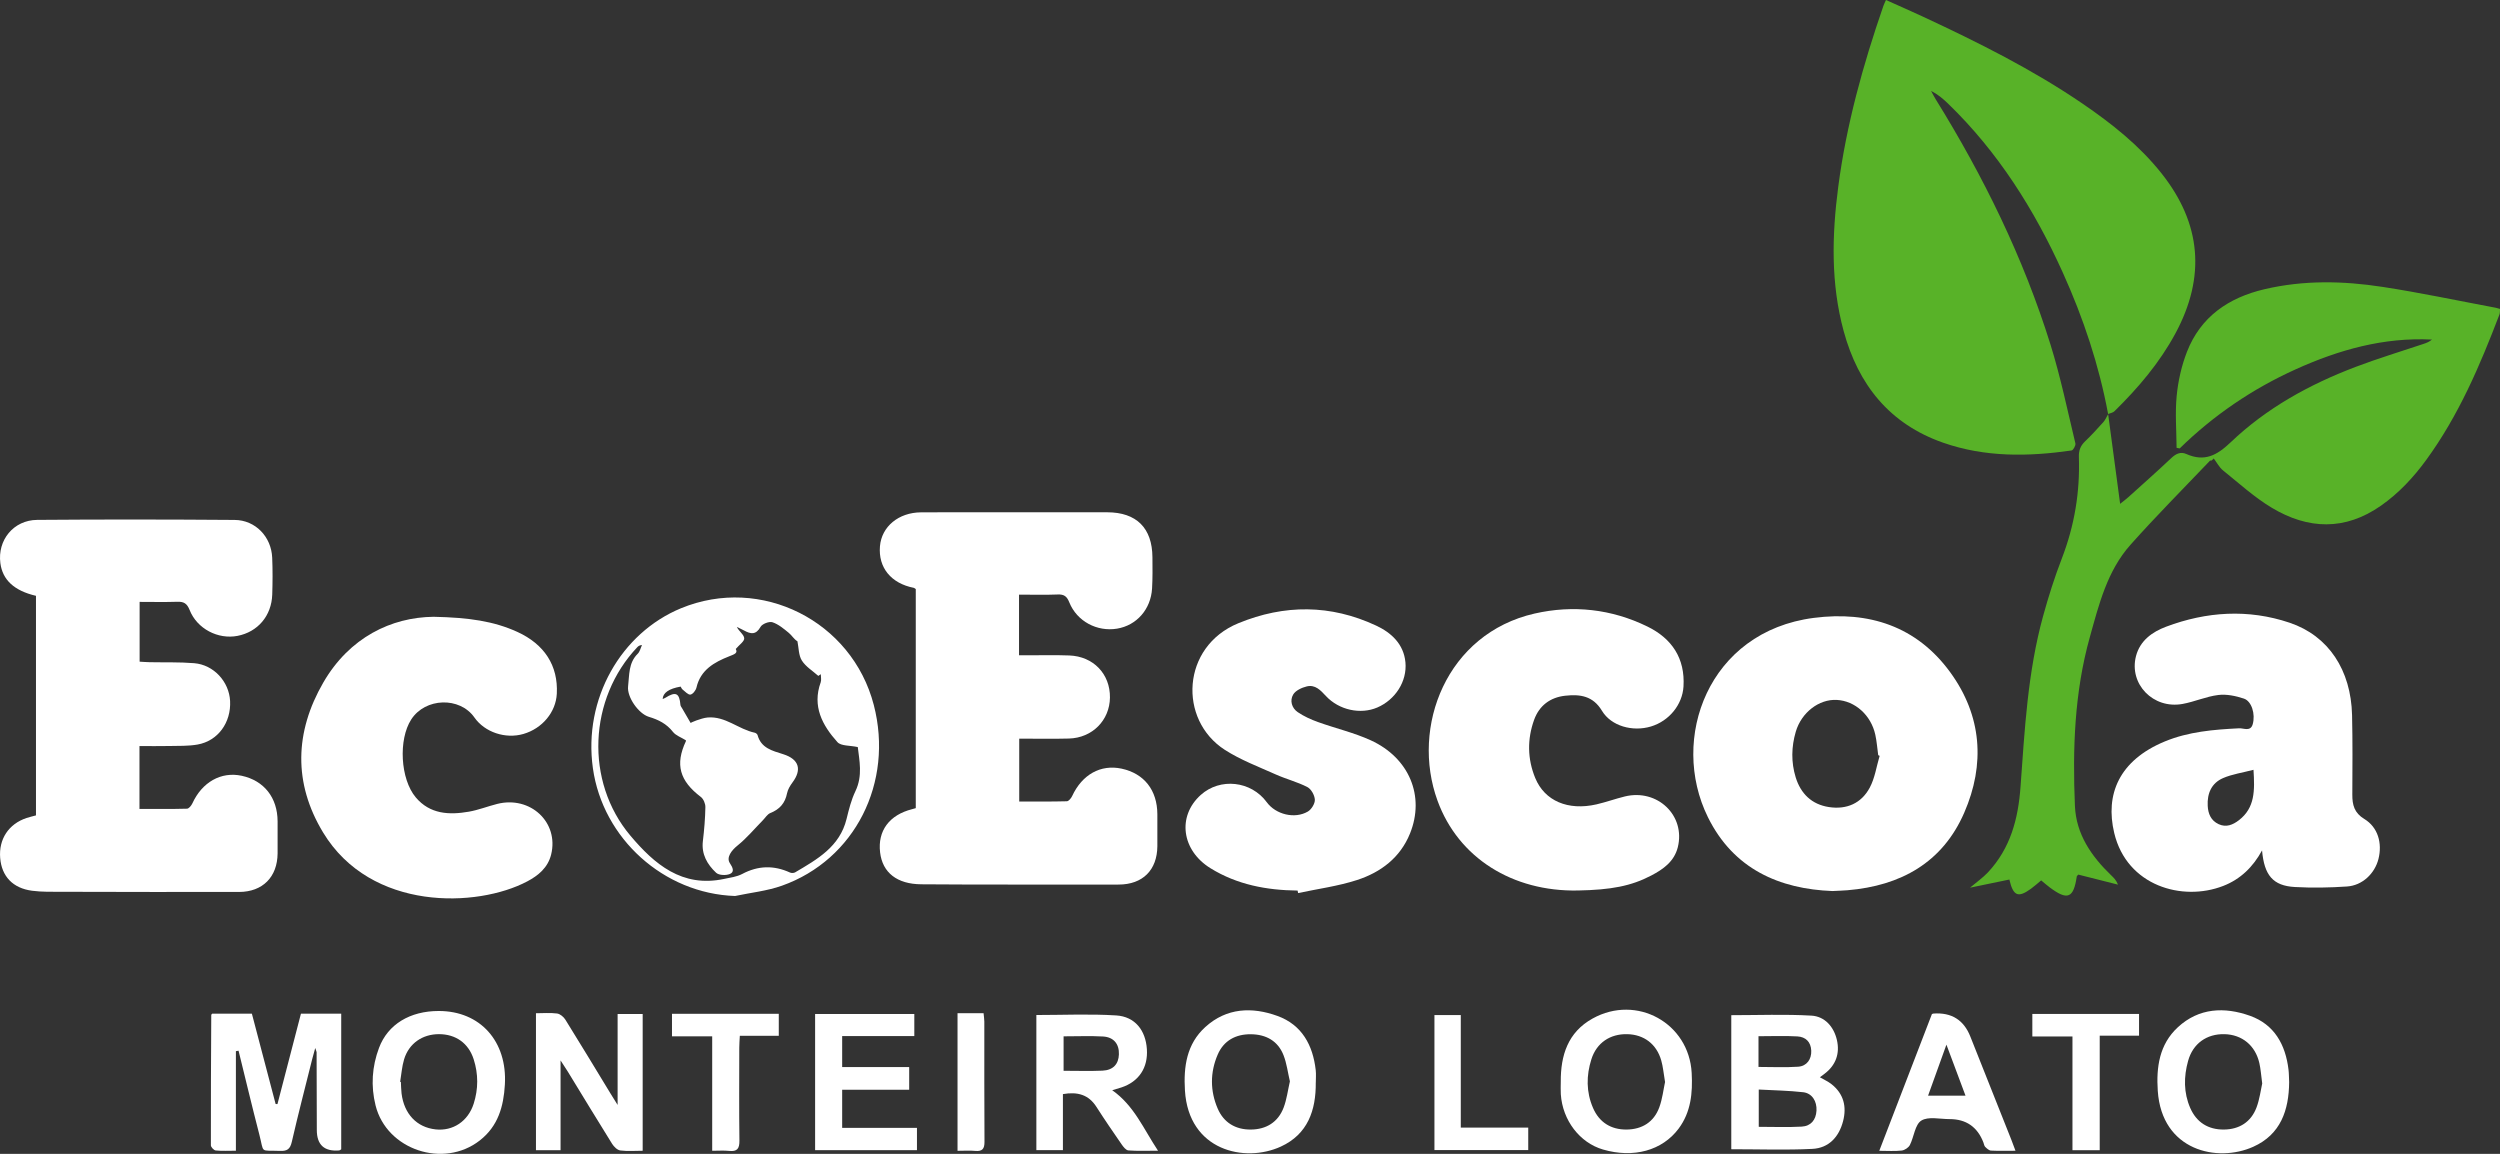 <svg xmlns="http://www.w3.org/2000/svg" width="156" height="72" viewBox="0 0 156 72" fill="none"><rect x="0" y="0" width="156" height="72" fill="#333333" stroke="none"/><path d="M131.547 25.84C130.978 22.776 129.998 19.839 128.716 17.003C126.944 13.081 124.679 9.487 121.563 6.469C121.254 6.17 120.927 5.89 120.499 5.671C120.591 5.84 120.677 6.016 120.778 6.18C123.774 11.011 126.263 16.083 127.954 21.512C128.582 23.53 129.01 25.61 129.505 27.669C129.536 27.796 129.368 28.095 129.263 28.11C126.562 28.498 123.869 28.54 121.252 27.625C117.899 26.451 115.952 23.998 115.044 20.658C114.236 17.684 114.312 14.671 114.707 11.65C115.213 7.783 116.253 4.045 117.525 0.365C117.562 0.256 117.616 0.154 117.684 0C118.474 0.356 119.247 0.691 120.009 1.047C123.442 2.648 126.829 4.335 129.964 6.476C131.775 7.714 133.488 9.071 134.866 10.802C137.367 13.944 137.647 17.277 135.75 20.798C134.761 22.635 133.423 24.207 131.94 25.663C131.844 25.757 131.678 25.779 131.546 25.833V25.839L131.547 25.84Z" fill="#58B228"></path><path d="M131.547 25.834C131.791 27.661 132.036 29.486 132.296 31.439C132.53 31.25 132.679 31.142 132.816 31.017C133.709 30.211 134.609 29.414 135.484 28.588C135.772 28.316 136.065 28.169 136.427 28.33C137.557 28.833 138.334 28.42 139.192 27.601C141.426 25.468 144.105 23.99 146.987 22.896C148.385 22.364 149.821 21.933 151.238 21.456C151.418 21.396 151.596 21.328 151.753 21.189C148.748 21.038 145.949 21.825 143.247 23.047C140.549 24.268 138.134 25.909 136.012 27.982C135.947 27.969 135.884 27.957 135.819 27.944C135.812 26.861 135.72 25.77 135.825 24.698C135.915 23.772 136.127 22.827 136.464 21.96C137.319 19.762 139.064 18.571 141.309 18.046C143.748 17.474 146.214 17.524 148.663 17.901C151.035 18.265 153.386 18.765 155.748 19.207C155.823 19.222 155.897 19.248 156 19.277C155.99 19.401 156.004 19.522 155.966 19.623C154.751 22.805 153.419 25.93 151.393 28.705C150.599 29.792 149.693 30.767 148.58 31.549C146.329 33.128 144.021 33.043 141.755 31.682C140.668 31.029 139.71 30.154 138.717 29.353C138.478 29.161 138.328 28.859 138.138 28.607C138.094 28.65 138.051 28.694 138.007 28.736C137.97 28.742 137.917 28.733 137.897 28.754C136.24 30.494 134.543 32.198 132.945 33.991C131.488 35.624 130.973 37.722 130.404 39.762C129.441 43.209 129.327 46.742 129.475 50.286C129.549 52.051 130.499 53.43 131.741 54.623C131.894 54.771 132.052 54.916 132.162 55.201C131.332 54.991 130.501 54.78 129.687 54.575C129.637 54.634 129.594 54.66 129.59 54.692C129.394 56.052 129.013 56.206 127.899 55.371C127.727 55.242 127.565 55.098 127.369 54.937C127.156 55.113 126.954 55.296 126.735 55.456C125.935 56.036 125.627 55.924 125.384 54.883C124.594 55.047 123.798 55.211 122.93 55.391C123.339 55.045 123.73 54.773 124.05 54.433C125.449 52.934 125.935 51.109 126.08 49.105C126.341 45.525 126.529 41.927 127.49 38.441C127.823 37.233 128.202 36.03 128.654 34.861C129.446 32.812 129.797 30.701 129.722 28.517C129.708 28.105 129.825 27.81 130.117 27.532C130.516 27.151 130.888 26.742 131.256 26.331C131.379 26.192 131.453 26.007 131.549 25.84C131.549 25.837 131.547 25.831 131.547 25.831V25.834Z" fill="#58B228"></path><path d="M2.243 37.179C0.885 36.862 0.159 36.185 0.023 35.142C-0.166 33.708 0.841 32.453 2.32 32.441C6.427 32.408 10.535 32.412 14.644 32.444C15.942 32.455 16.931 33.496 16.985 34.8C17.018 35.564 17.012 36.334 16.988 37.1C16.945 38.427 16.085 39.435 14.818 39.679C13.607 39.912 12.297 39.24 11.832 38.063C11.668 37.652 11.47 37.536 11.061 37.551C10.293 37.577 9.524 37.558 8.712 37.558V41.288C8.918 41.299 9.127 41.317 9.335 41.321C10.262 41.34 11.193 41.307 12.116 41.383C13.337 41.483 14.295 42.534 14.358 43.74C14.428 45.085 13.602 46.233 12.329 46.459C11.752 46.561 11.15 46.538 10.56 46.551C9.953 46.564 9.345 46.554 8.703 46.554V50.477C9.71 50.477 10.691 50.489 11.671 50.462C11.786 50.459 11.939 50.27 12.002 50.134C12.612 48.803 13.795 48.132 15.082 48.408C16.478 48.709 17.318 49.774 17.322 51.252C17.325 51.92 17.328 52.589 17.322 53.257C17.309 54.724 16.391 55.655 14.916 55.658C11.243 55.664 7.569 55.658 3.896 55.648C3.264 55.646 2.627 55.665 2.005 55.583C0.794 55.424 0.104 54.681 0.011 53.537C-0.085 52.361 0.541 51.413 1.659 51.042C1.843 50.982 2.033 50.938 2.245 50.88V37.179H2.243Z" fill="white"></path><path d="M63.587 37.11V40.888C63.859 40.888 64.107 40.888 64.356 40.888C65.146 40.891 65.937 40.871 66.727 40.901C68.229 40.958 69.277 42.057 69.261 43.526C69.245 44.944 68.163 46.045 66.703 46.085C65.682 46.113 64.659 46.091 63.6 46.091V50.014C64.609 50.014 65.592 50.026 66.572 49.999C66.687 49.996 66.84 49.809 66.903 49.672C67.526 48.331 68.681 47.683 69.988 47.964C71.394 48.266 72.213 49.306 72.219 50.806C72.222 51.474 72.225 52.144 72.219 52.812C72.204 54.29 71.308 55.192 69.81 55.197C66.63 55.205 63.45 55.197 60.27 55.194C59.341 55.194 58.413 55.189 57.484 55.18C55.98 55.169 55.066 54.457 54.918 53.19C54.759 51.843 55.492 50.853 56.913 50.493C56.987 50.474 57.057 50.452 57.144 50.428V36.758C57.087 36.721 57.057 36.689 57.023 36.682C55.599 36.402 54.798 35.421 54.909 34.086C55.012 32.862 56.067 31.978 57.475 31.97C59.272 31.958 61.07 31.966 62.868 31.966C64.942 31.966 67.017 31.964 69.09 31.966C70.918 31.97 71.901 32.948 71.912 34.776C71.917 35.425 71.927 36.075 71.889 36.721C71.811 38.027 70.922 39.027 69.702 39.228C68.456 39.434 67.201 38.771 66.725 37.589C66.574 37.211 66.402 37.08 66.003 37.096C65.217 37.129 64.43 37.105 63.589 37.105L63.587 37.11Z" fill="white"></path><path d="M114.346 55.601C111.037 55.475 108.17 54.23 106.572 50.989C104.166 46.108 106.584 39.405 113.184 38.556C116.618 38.113 119.598 39.08 121.688 41.941C123.67 44.654 123.888 47.685 122.566 50.718C121.211 53.83 118.603 55.273 115.284 55.551C115.027 55.573 114.771 55.579 114.346 55.601ZM117.289 47.165C117.26 47.15 117.229 47.135 117.2 47.122C117.141 46.696 117.111 46.264 117.019 45.846C116.749 44.62 115.753 43.734 114.614 43.675C113.509 43.618 112.413 44.452 112.056 45.66C111.78 46.602 111.761 47.565 112.051 48.505C112.364 49.52 113.045 50.195 114.125 50.361C115.231 50.531 116.147 50.127 116.67 49.154C116.993 48.553 117.091 47.833 117.289 47.166V47.165Z" fill="white"></path><path d="M141.152 53.065C140.596 54.089 139.811 54.864 138.724 55.284C136.178 56.272 132.717 55.282 131.928 51.981C131.354 49.579 132.223 47.452 135.083 46.267C136.567 45.653 138.138 45.525 139.72 45.446C140.009 45.432 140.434 45.67 140.569 45.193C140.749 44.564 140.504 43.751 140.017 43.592C139.511 43.425 138.936 43.303 138.418 43.368C137.663 43.461 136.94 43.791 136.187 43.927C134.361 44.258 132.838 42.684 133.285 40.945C133.535 39.975 134.302 39.431 135.157 39.109C137.686 38.157 140.29 37.99 142.869 38.857C145.303 39.676 146.703 41.815 146.769 44.626C146.807 46.277 146.794 47.929 146.785 49.58C146.782 50.225 146.903 50.723 147.537 51.107C148.383 51.621 148.664 52.612 148.416 53.6C148.184 54.512 147.416 55.251 146.455 55.317C145.375 55.391 144.283 55.41 143.202 55.35C141.829 55.274 141.289 54.616 141.152 53.067V53.065ZM140.618 48.036C139.931 48.216 139.29 48.307 138.719 48.553C138 48.864 137.72 49.508 137.761 50.285C137.788 50.787 137.965 51.206 138.446 51.429C138.917 51.647 139.333 51.468 139.705 51.183C140.718 50.406 140.699 49.322 140.618 48.036Z" fill="white"></path><path d="M27.041 38.487C29.267 38.534 30.817 38.762 32.281 39.43C33.973 40.202 34.835 41.535 34.745 43.287C34.687 44.439 33.84 45.457 32.659 45.8C31.536 46.125 30.248 45.691 29.605 44.773C28.69 43.465 26.539 43.532 25.66 44.896C24.852 46.148 24.979 48.611 25.943 49.756C26.827 50.805 28.022 50.864 29.252 50.65C29.851 50.546 30.427 50.316 31.02 50.166C33.1 49.639 34.887 51.321 34.391 53.323C34.188 54.145 33.586 54.636 32.906 54.996C29.779 56.654 23.147 56.875 20.162 51.948C18.295 48.864 18.395 45.671 20.17 42.597C21.808 39.761 24.436 38.52 27.042 38.488L27.041 38.487Z" fill="white"></path><path d="M98.456 55.567C94.39 55.645 91.006 53.54 89.702 49.966C88.014 45.337 90.277 39.534 95.756 38.286C98.166 37.737 100.562 38.002 102.797 39.095C104.323 39.84 105.158 41.077 105.05 42.842C104.981 43.968 104.16 44.989 103.015 45.334C101.882 45.675 100.54 45.313 99.963 44.354C99.403 43.421 98.601 43.312 97.676 43.412C96.726 43.514 96.046 44.036 95.728 44.919C95.294 46.125 95.309 47.36 95.799 48.549C96.389 49.982 97.85 50.598 99.619 50.193C100.213 50.056 100.792 49.846 101.385 49.7C103.427 49.198 105.193 50.899 104.693 52.875C104.468 53.761 103.789 54.237 103.049 54.627C101.789 55.29 100.534 55.528 98.458 55.567H98.456Z" fill="white"></path><path d="M80.967 55.571C79.042 55.55 77.198 55.207 75.535 54.178C73.73 53.062 73.449 50.938 74.923 49.608C76.137 48.514 78.069 48.725 79.048 50.061C79.606 50.822 80.789 51.121 81.609 50.641C81.834 50.509 82.057 50.148 82.047 49.902C82.034 49.626 81.82 49.237 81.581 49.114C80.955 48.791 80.255 48.616 79.609 48.326C78.534 47.844 77.412 47.422 76.43 46.791C73.509 44.913 73.721 40.35 77.269 38.891C80.156 37.703 83.037 37.715 85.869 39.036C86.822 39.481 87.592 40.193 87.699 41.328C87.811 42.521 87.064 43.665 85.944 44.148C84.9 44.598 83.554 44.311 82.737 43.431C82.403 43.07 82.066 42.704 81.539 42.833C81.229 42.909 80.846 43.086 80.696 43.337C80.472 43.712 80.602 44.182 80.979 44.438C81.363 44.699 81.801 44.897 82.24 45.055C83.332 45.448 84.478 45.713 85.529 46.192C87.942 47.292 88.924 49.686 87.986 52.006C87.376 53.519 86.162 54.433 84.674 54.915C83.488 55.299 82.23 55.465 81.004 55.727C80.992 55.674 80.98 55.621 80.968 55.569L80.967 55.571Z" fill="white"></path><path d="M45.867 55.91C41.42 55.759 37.615 52.327 36.997 47.942C36.386 43.603 38.757 39.499 42.493 37.956C47.492 35.895 53.165 38.746 54.525 43.992C55.778 48.827 53.352 53.65 48.791 55.268C47.858 55.599 46.845 55.702 45.867 55.91ZM43.092 45.112C43.107 45.106 43.272 45.017 43.447 44.958C43.678 44.882 43.915 44.793 44.155 44.772C45.264 44.676 46.081 45.508 47.095 45.721C47.163 45.736 47.255 45.805 47.271 45.867C47.495 46.687 48.19 46.845 48.875 47.063C49.866 47.378 50.051 48.024 49.449 48.828C49.301 49.028 49.159 49.264 49.112 49.501C48.99 50.119 48.65 50.503 48.068 50.734C47.883 50.808 47.757 51.027 47.605 51.181C47.08 51.716 46.596 52.3 46.016 52.766C45.654 53.058 45.302 53.502 45.547 53.866C45.735 54.148 45.838 54.408 45.55 54.534C45.308 54.64 44.855 54.621 44.684 54.459C44.134 53.941 43.76 53.305 43.86 52.48C43.944 51.779 44.003 51.071 44.016 50.367C44.021 50.153 43.899 49.855 43.732 49.729C42.406 48.724 42.118 47.701 42.799 46.252C42.813 46.224 42.793 46.181 42.795 46.192C42.505 46.01 42.171 45.899 41.991 45.669C41.594 45.162 41.084 44.908 40.489 44.73C39.844 44.536 39.113 43.493 39.193 42.827C39.276 42.125 39.21 41.367 39.793 40.795C39.93 40.662 39.974 40.433 40.061 40.25C39.915 40.261 39.837 40.312 39.774 40.378C36.725 43.589 36.485 48.761 39.338 52.147C40.827 53.913 42.558 55.406 45.183 54.845C45.564 54.763 45.975 54.714 46.31 54.537C47.304 54.01 48.282 53.983 49.295 54.446C49.383 54.487 49.533 54.484 49.616 54.435C50.994 53.622 52.4 52.838 52.825 51.103C52.969 50.513 53.119 49.91 53.38 49.366C53.846 48.394 53.618 47.432 53.526 46.617C53.038 46.51 52.481 46.558 52.257 46.31C51.314 45.26 50.671 44.072 51.211 42.578C51.265 42.427 51.218 42.239 51.218 42.07C51.167 42.105 51.114 42.141 51.062 42.176C50.712 41.863 50.278 41.601 50.036 41.218C49.829 40.89 49.844 40.423 49.76 40.017C49.539 39.884 49.413 39.647 49.218 39.489C48.905 39.231 48.572 38.951 48.2 38.828C47.997 38.762 47.563 38.929 47.458 39.116C47.17 39.631 46.843 39.568 46.434 39.345C46.285 39.264 46.131 39.196 45.979 39.121C46.112 39.398 46.424 39.601 46.44 39.827C46.455 40.02 46.13 40.237 45.912 40.495C46.047 40.753 45.847 40.819 45.505 40.953C44.574 41.32 43.712 41.799 43.459 42.906C43.419 43.08 43.229 43.322 43.082 43.343C42.936 43.363 42.751 43.149 42.593 43.026C42.537 42.982 42.509 42.902 42.473 42.844C41.743 42.971 41.368 43.23 41.35 43.619C41.407 43.594 41.463 43.577 41.512 43.546C42.166 43.132 42.398 43.242 42.459 43.989C42.465 44.057 42.521 44.123 42.558 44.188C42.711 44.453 42.865 44.717 43.094 45.111L43.092 45.112Z" fill="white"></path><path d="M14.72 65.596V71.805C14.248 71.805 13.851 71.83 13.459 71.789C13.345 71.778 13.159 71.58 13.159 71.467C13.153 68.754 13.169 66.04 13.183 63.327C13.183 63.31 13.206 63.296 13.24 63.252H15.717C16.21 65.127 16.704 67.009 17.199 68.89C17.237 68.892 17.275 68.895 17.313 68.896C17.8 67.022 18.288 65.149 18.779 63.253H21.292V71.716C21.239 71.748 21.207 71.783 21.172 71.786C20.238 71.866 19.77 71.442 19.769 70.513C19.766 68.896 19.762 67.279 19.756 65.662C19.756 65.624 19.734 65.587 19.671 65.394C19.585 65.709 19.531 65.896 19.482 66.087C19.053 67.808 18.605 69.526 18.208 71.255C18.105 71.703 17.921 71.832 17.483 71.816C16.18 71.764 16.498 72.007 16.179 70.783C15.729 69.049 15.315 67.304 14.885 65.564C14.831 65.574 14.775 65.584 14.72 65.594V65.596Z" fill="white"></path><path d="M108.032 71.713V63.347C109.72 63.347 111.38 63.28 113.031 63.375C113.872 63.423 114.433 64.073 114.623 64.896C114.817 65.738 114.558 66.475 113.839 67.013C113.761 67.071 113.681 67.13 113.56 67.221C113.828 67.377 114.08 67.487 114.287 67.653C115.05 68.255 115.242 69.059 115.008 69.96C114.755 70.94 114.12 71.639 113.095 71.69C111.438 71.773 109.774 71.712 108.032 71.712V71.713ZM109.746 67.988V70.314C110.67 70.314 111.55 70.351 112.426 70.301C113 70.269 113.315 69.885 113.349 69.302C113.381 68.719 113.073 68.218 112.519 68.155C111.611 68.051 110.692 68.039 109.746 67.987V67.988ZM109.73 64.66V66.577C110.575 66.577 111.391 66.618 112.202 66.563C112.748 66.526 113.042 66.096 113.022 65.565C113 65.013 112.672 64.701 112.158 64.672C111.366 64.626 110.569 64.66 109.73 64.66Z" fill="white"></path><path d="M64.671 63.337C66.343 63.337 68.005 63.259 69.655 63.363C70.823 63.437 71.486 64.291 71.565 65.463C71.645 66.624 71.066 67.496 69.977 67.856C69.81 67.912 69.639 67.959 69.402 68.03C70.766 68.987 71.349 70.428 72.26 71.804C71.555 71.804 70.98 71.83 70.41 71.786C70.26 71.775 70.098 71.565 69.992 71.413C69.458 70.639 68.925 69.864 68.419 69.072C67.932 68.309 67.243 68.112 66.326 68.272V71.769H64.669V63.338L64.671 63.337ZM66.368 64.667V66.817C67.204 66.817 68.003 66.845 68.797 66.809C69.459 66.779 69.801 66.401 69.82 65.789C69.841 65.147 69.498 64.715 68.827 64.677C68.031 64.632 67.228 64.667 66.368 64.667Z" fill="white"></path><path d="M40.103 71.807C39.616 71.807 39.154 71.848 38.705 71.788C38.518 71.763 38.308 71.555 38.196 71.376C37.265 69.884 36.355 68.379 35.437 66.879C35.324 66.695 35.203 66.516 34.979 66.17V71.773H33.444V63.226C33.895 63.226 34.336 63.186 34.764 63.243C34.953 63.268 35.174 63.456 35.281 63.63C36.232 65.158 37.16 66.698 38.095 68.234C38.208 68.42 38.324 68.605 38.539 68.948V63.273H40.103V71.805V71.807Z" fill="white"></path><path d="M27.382 63.086C29.97 63.086 31.663 64.985 31.504 67.683C31.424 69.046 31.083 70.27 29.942 71.162C27.676 72.935 24.124 71.748 23.435 68.978C23.132 67.761 23.213 66.554 23.65 65.389C24.203 63.914 25.586 63.085 27.38 63.086H27.382ZM24.97 67.506C24.985 67.509 25.001 67.512 25.015 67.515C25.029 67.754 25.029 67.995 25.057 68.233C25.216 69.513 26.009 70.346 27.179 70.474C28.263 70.593 29.206 69.971 29.558 68.87C29.851 67.953 29.852 67.02 29.558 66.101C29.236 65.093 28.437 64.531 27.391 64.531C26.358 64.531 25.519 65.109 25.217 66.098C25.079 66.551 25.049 67.036 24.97 67.506Z" fill="white"></path><path d="M142.843 67.525C142.828 69.274 142.316 70.79 140.602 71.559C138.359 72.566 134.895 71.807 134.645 68.071C134.546 66.596 134.739 65.172 135.896 64.102C137.216 62.881 138.811 62.821 140.396 63.384C141.922 63.926 142.618 65.188 142.803 66.746C142.834 67.002 142.829 67.263 142.843 67.522V67.525ZM141.162 67.61C141.092 67.088 141.068 66.706 140.984 66.338C140.735 65.238 139.905 64.56 138.811 64.532C137.703 64.504 136.836 65.115 136.536 66.204C136.263 67.186 136.255 68.183 136.67 69.136C137.06 70.034 137.791 70.49 138.758 70.484C139.726 70.478 140.465 70.02 140.809 69.1C141.002 68.584 141.068 68.023 141.162 67.608V67.61Z" fill="white"></path><path d="M82.104 67.552C82.119 69.279 81.607 70.774 79.926 71.546C77.674 72.581 74.167 71.806 73.94 68.045C73.85 66.567 74.043 65.145 75.212 64.086C76.54 62.88 78.133 62.82 79.716 63.396C81.239 63.949 81.925 65.218 82.101 66.775C82.131 67.031 82.106 67.292 82.106 67.552H82.104ZM80.489 67.475C80.359 66.923 80.293 66.359 80.093 65.848C79.743 64.951 79.001 64.547 78.058 64.537C77.111 64.527 76.364 64.929 75.986 65.804C75.506 66.914 75.506 68.069 75.986 69.18C76.362 70.051 77.098 70.49 78.041 70.484C79.008 70.48 79.751 70.03 80.1 69.11C80.294 68.596 80.362 68.034 80.49 67.474L80.489 67.475Z" fill="white"></path><path d="M97.392 67.505C97.382 65.858 97.832 64.414 99.376 63.557C102.129 62.027 105.399 63.84 105.561 66.957C105.626 68.196 105.52 69.391 104.743 70.43C103.72 71.797 101.929 72.286 100.024 71.729C98.574 71.306 97.503 69.906 97.395 68.282C97.378 68.025 97.392 67.764 97.392 67.505ZM103.9 67.524C103.808 66.987 103.776 66.566 103.66 66.166C103.364 65.143 102.581 64.557 101.542 64.532C100.475 64.506 99.629 65.071 99.304 66.093C98.98 67.111 98.974 68.143 99.406 69.138C99.795 70.037 100.527 70.49 101.492 70.484C102.46 70.477 103.202 70.021 103.54 69.098C103.736 68.564 103.798 67.981 103.898 67.524H103.9Z" fill="white"></path><path d="M57.054 64.651H52.551V66.585H56.733V68H52.551V70.379H57.218V71.77H50.863V63.273H57.053V64.651H57.054Z" fill="white"></path><path d="M125.768 71.807C125.187 71.807 124.71 71.823 124.236 71.797C124.111 71.79 123.979 71.665 123.877 71.566C123.813 71.501 123.801 71.384 123.765 71.291C123.39 70.318 122.686 69.832 121.654 69.832C121.053 69.834 120.325 69.652 119.889 69.926C119.492 70.175 119.436 70.939 119.177 71.448C119.093 71.612 118.852 71.772 118.667 71.794C118.237 71.845 117.798 71.81 117.267 71.81C118.388 68.898 119.474 66.075 120.553 63.274C120.609 63.257 120.628 63.248 120.647 63.246C121.771 63.166 122.537 63.643 122.947 64.676C123.802 66.828 124.657 68.98 125.512 71.132C125.584 71.315 125.651 71.5 125.767 71.81L125.768 71.807ZM122.647 68.368C122.253 67.311 121.88 66.32 121.457 65.186C121.043 66.336 120.687 67.325 120.312 68.368H122.647Z" fill="white"></path><path d="M48.596 63.264V64.636H46.165C46.151 64.912 46.131 65.143 46.131 65.373C46.128 67.31 46.115 69.246 46.14 71.181C46.145 71.678 45.998 71.87 45.495 71.816C45.164 71.781 44.827 71.808 44.441 71.808V64.666H41.932V63.262H48.597L48.596 63.264Z" fill="white"></path><path d="M131.022 71.773H129.322V64.676H126.818V63.27H133.476V64.626H131.022V71.773Z" fill="white"></path><path d="M89.509 63.341H91.153C91.153 64.522 91.153 65.673 91.153 66.825C91.153 67.976 91.153 69.136 91.153 70.364H95.362V71.763H89.509V63.341Z" fill="white"></path><path d="M59.75 71.808V63.224H61.375C61.395 63.445 61.422 63.601 61.422 63.754C61.425 66.252 61.414 68.748 61.432 71.246C61.435 71.697 61.291 71.858 60.843 71.816C60.508 71.783 60.165 71.81 59.75 71.81V71.808Z" fill="white"></path></svg>